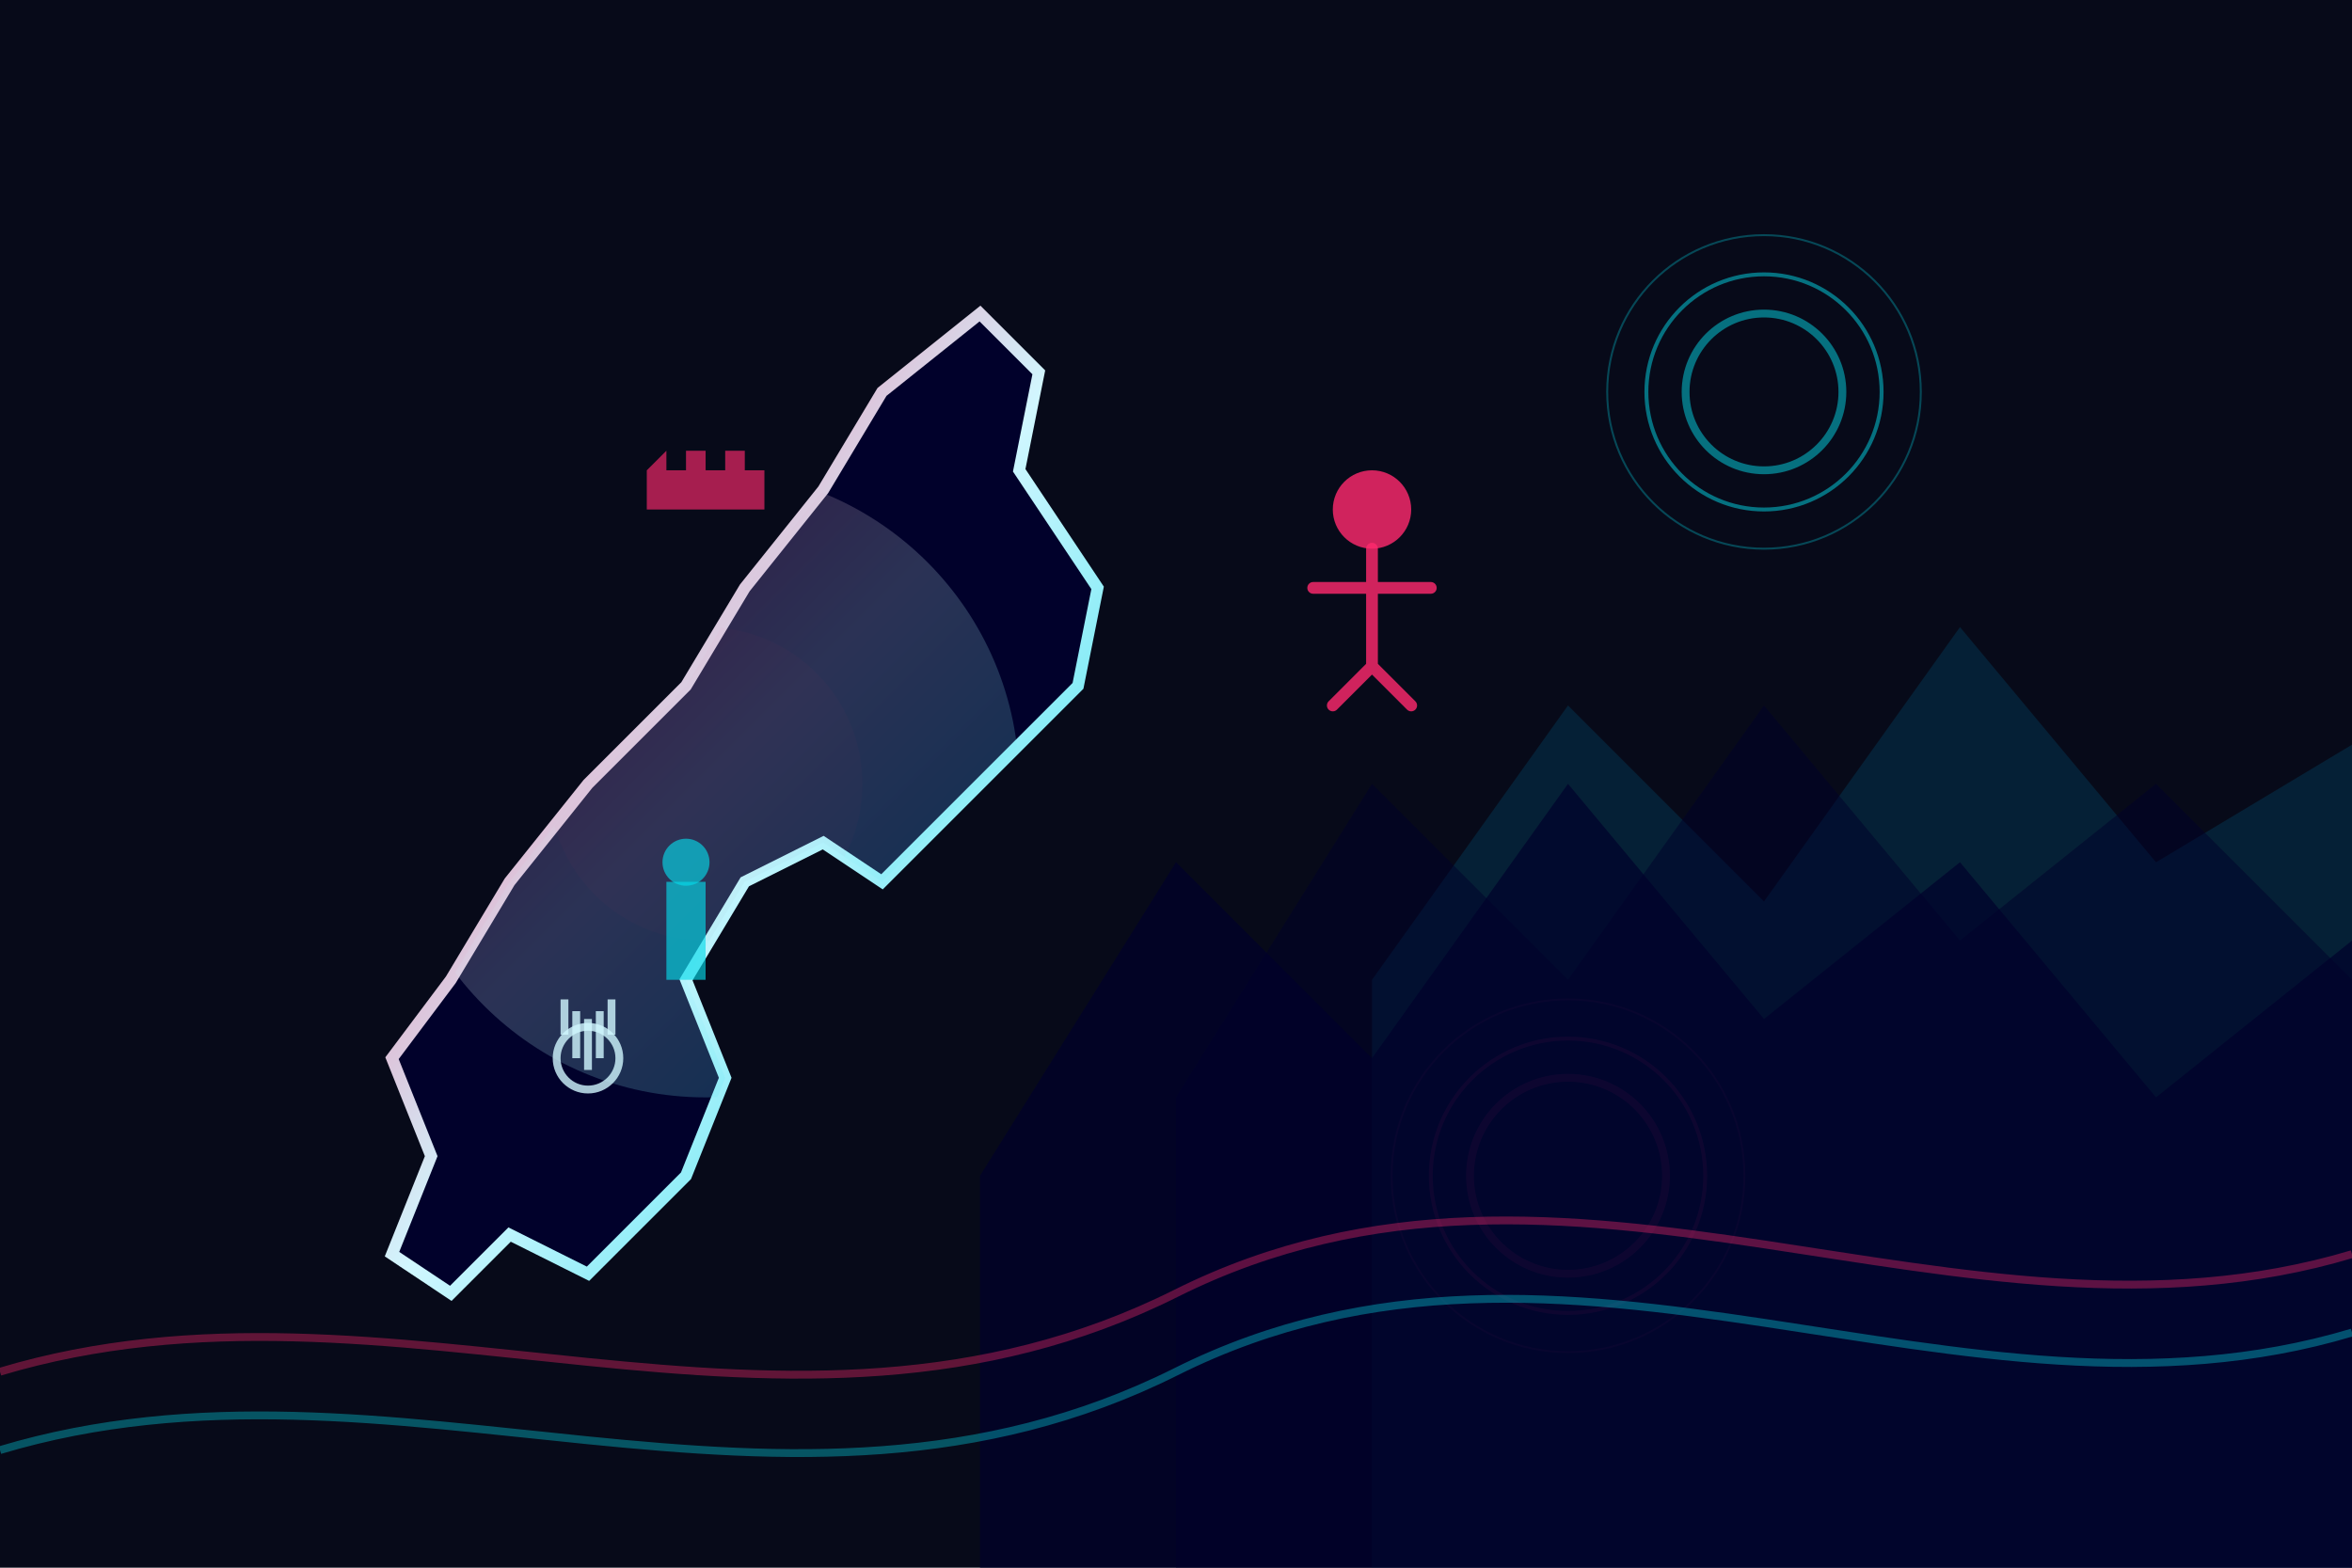 <svg width="600" height="400" viewBox="0 0 600 400" fill="none" xmlns="http://www.w3.org/2000/svg">
  <defs>
    <linearGradient id="neonGradient" x1="0%" y1="0%" x2="100%" y2="100%">
      <stop offset="0%" stop-color="#ff2a6d" />
      <stop offset="50%" stop-color="#d1f7ff" />
      <stop offset="100%" stop-color="#05d9e8" />
    </linearGradient>
    <linearGradient id="gridGradient" x1="0%" y1="0%" x2="100%" y2="100%">
      <stop offset="0%" stop-color="#005678" stop-opacity="0.3" />
      <stop offset="100%" stop-color="#05d9e8" stop-opacity="0.1" />
    </linearGradient>
    <filter id="glow" x="-20%" y="-20%" width="140%" height="140%">
      <feGaussianBlur stdDeviation="4" result="blur" />
      <feComposite in="SourceGraphic" in2="blur" operator="over" />
    </filter>
    <clipPath id="ukClip">
      <path d="M250,80 L265,95 L260,120 L280,150 L275,175 L250,200 L225,225 L210,215 L190,225 L175,250 L185,275 L175,300 L150,325 L130,315 L115,330 L100,320 L110,295 L100,270 L115,250 L130,225 L150,200 L175,175 L190,150 L210,125 L225,100 Z" />
    </clipPath>
  </defs>

  <!-- Dark Background -->
  <rect width="600" height="400" fill="#070a19" />

  <!-- Grid Pattern -->
  <g opacity="0.2">
    <path d="M0,50 L600,50" stroke="url(#gridGradient)" stroke-width="1" />
    <path d="M0,100 L600,100" stroke="url(#gridGradient)" stroke-width="1" />
    <path d="M0,150 L600,150" stroke="url(#gridGradient)" stroke-width="1" />
    <path d="M0,200 L600,200" stroke="url(#gridGradient)" stroke-width="1" />
    <path d="M0,250 L600,250" stroke="url(#gridGradient)" stroke-width="1" />
    <path d="M0,300 L600,300" stroke="url(#gridGradient)" stroke-width="1" />
    <path d="M0,350 L600,350" stroke="url(#gridGradient)" stroke-width="1" />
    
    <path d="M50,0 L50,400" stroke="url(#gridGradient)" stroke-width="1" />
    <path d="M100,0 L100,400" stroke="url(#gridGradient)" stroke-width="1" />
    <path d="M150,0 L150,400" stroke="url(#gridGradient)" stroke-width="1" />
    <path d="M200,0 L200,400" stroke="url(#gridGradient)" stroke-width="1" />
    <path d="M250,0 L250,400" stroke="url(#gridGradient)" stroke-width="1" />
    <path d="M300,0 L300,400" stroke="url(#gridGradient)" stroke-width="1" />
    <path d="M350,0 L350,400" stroke="url(#gridGradient)" stroke-width="1" />
    <path d="M400,0 L400,400" stroke="url(#gridGradient)" stroke-width="1" />
    <path d="M450,0 L450,400" stroke="url(#gridGradient)" stroke-width="1" />
    <path d="M500,0 L500,400" stroke="url(#gridGradient)" stroke-width="1" />
    <path d="M550,0 L550,400" stroke="url(#gridGradient)" stroke-width="1" />
  </g>

  <!-- UK Silhouette with Neon Outline -->
  <path d="M250,80 L265,95 L260,120 L280,150 L275,175 L250,200 L225,225 L210,215 L190,225 L175,250 L185,275 L175,300 L150,325 L130,315 L115,330 L100,320 L110,295 L100,270 L115,250 L130,225 L150,200 L175,175 L190,150 L210,125 L225,100 Z" 
        fill="#01012b" stroke="url(#neonGradient)" stroke-width="3" filter="url(#glow)" />

  <!-- Glow Effect Inside UK -->
  <g clip-path="url(#ukClip)">
    <circle cx="180" cy="200" r="80" fill="url(#neonGradient)" opacity="0.2" />
    <circle cx="180" cy="200" r="40" fill="#ff2a6d" opacity="0.15" filter="url(#glow)" />
  </g>

  <!-- Landmarks/Icons -->
  <!-- London (Big Ben) -->
  <g transform="translate(175, 250)">
    <rect x="-5" y="-25" width="10" height="25" fill="#05d9e8" opacity="0.8" filter="url(#glow)" />
    <circle cx="0" cy="-30" r="6" fill="#05d9e8" opacity="0.8" filter="url(#glow)" />
  </g>

  <!-- Edinburgh Castle -->
  <g transform="translate(180, 130)">
    <path d="M-15,0 L15,0 L15,-10 L10,-10 L10,-15 L5,-15 L5,-10 L0,-10 L0,-15 L-5,-15 L-5,-10 L-10,-10 L-10,-15 L-15,-10 Z" fill="#ff2a6d" opacity="0.8" filter="url(#glow)" />
  </g>

  <!-- Stonehenge -->
  <g transform="translate(150, 270)">
    <circle cx="0" cy="0" r="8" fill="none" stroke="#d1f7ff" stroke-width="2" opacity="0.8" />
    <path d="M-6,-6 L-6,-15 M6,-6 L6,-15 M-3,0 L-3,-12 M3,0 L3,-12 M0,3 L0,-10" stroke="#d1f7ff" stroke-width="2" opacity="0.8" />
  </g>

  <!-- Abstract Tourist -->
  <g transform="translate(350, 150)">
    <circle cx="0" cy="-20" r="10" fill="#ff2a6d" opacity="0.9" filter="url(#glow)" />
    <path d="M0,-10 L0,20 M-15,0 L15,0 M-10,30 L0,20 L10,30" stroke="#ff2a6d" stroke-width="3" opacity="0.9" stroke-linecap="round" filter="url(#glow)" />
  </g>

  <!-- Futuristic Elements -->
  <!-- Neon Circles -->
  <circle cx="450" cy="100" r="20" stroke="#05d9e8" stroke-width="2" fill="none" opacity="0.7" filter="url(#glow)" />
  <circle cx="450" cy="100" r="30" stroke="#05d9e8" stroke-width="1" fill="none" opacity="0.5" />
  <circle cx="450" cy="100" r="40" stroke="#05d9e8" stroke-width="0.5" fill="none" opacity="0.3" />

  <circle cx="400" cy="300" r="25" stroke="#ff2a6d" stroke-width="2" fill="none" opacity="0.7" filter="url(#glow)" />
  <circle cx="400" cy="300" r="35" stroke="#ff2a6d" stroke-width="1" fill="none" opacity="0.5" />
  <circle cx="400" cy="300" r="45" stroke="#ff2a6d" stroke-width="0.5" fill="none" opacity="0.3" />

  <!-- Digital Mountains -->
  <path d="M350,250 L400,180 L450,230 L500,160 L550,220 L600,190 L600,400 L350,400 Z" fill="#005678" opacity="0.3" />
  <path d="M300,280 L350,200 L400,250 L450,180 L500,240 L550,200 L600,250 L600,400 L300,400 Z" fill="#01012b" opacity="0.5" />
  <path d="M250,300 L300,220 L350,270 L400,200 L450,260 L500,220 L550,280 L600,240 L600,400 L250,400 Z" fill="#01012b" opacity="0.7" />

  <!-- Neon Lines -->
  <path d="M0,350 C100,320 200,380 300,330 C400,280 500,350 600,320" stroke="#ff2a6d" stroke-width="2" fill="none" opacity="0.6" filter="url(#glow)" />
  <path d="M0,370 C100,340 200,400 300,350 C400,300 500,370 600,340" stroke="#05d9e8" stroke-width="2" fill="none" opacity="0.6" filter="url(#glow)" />
</svg>

